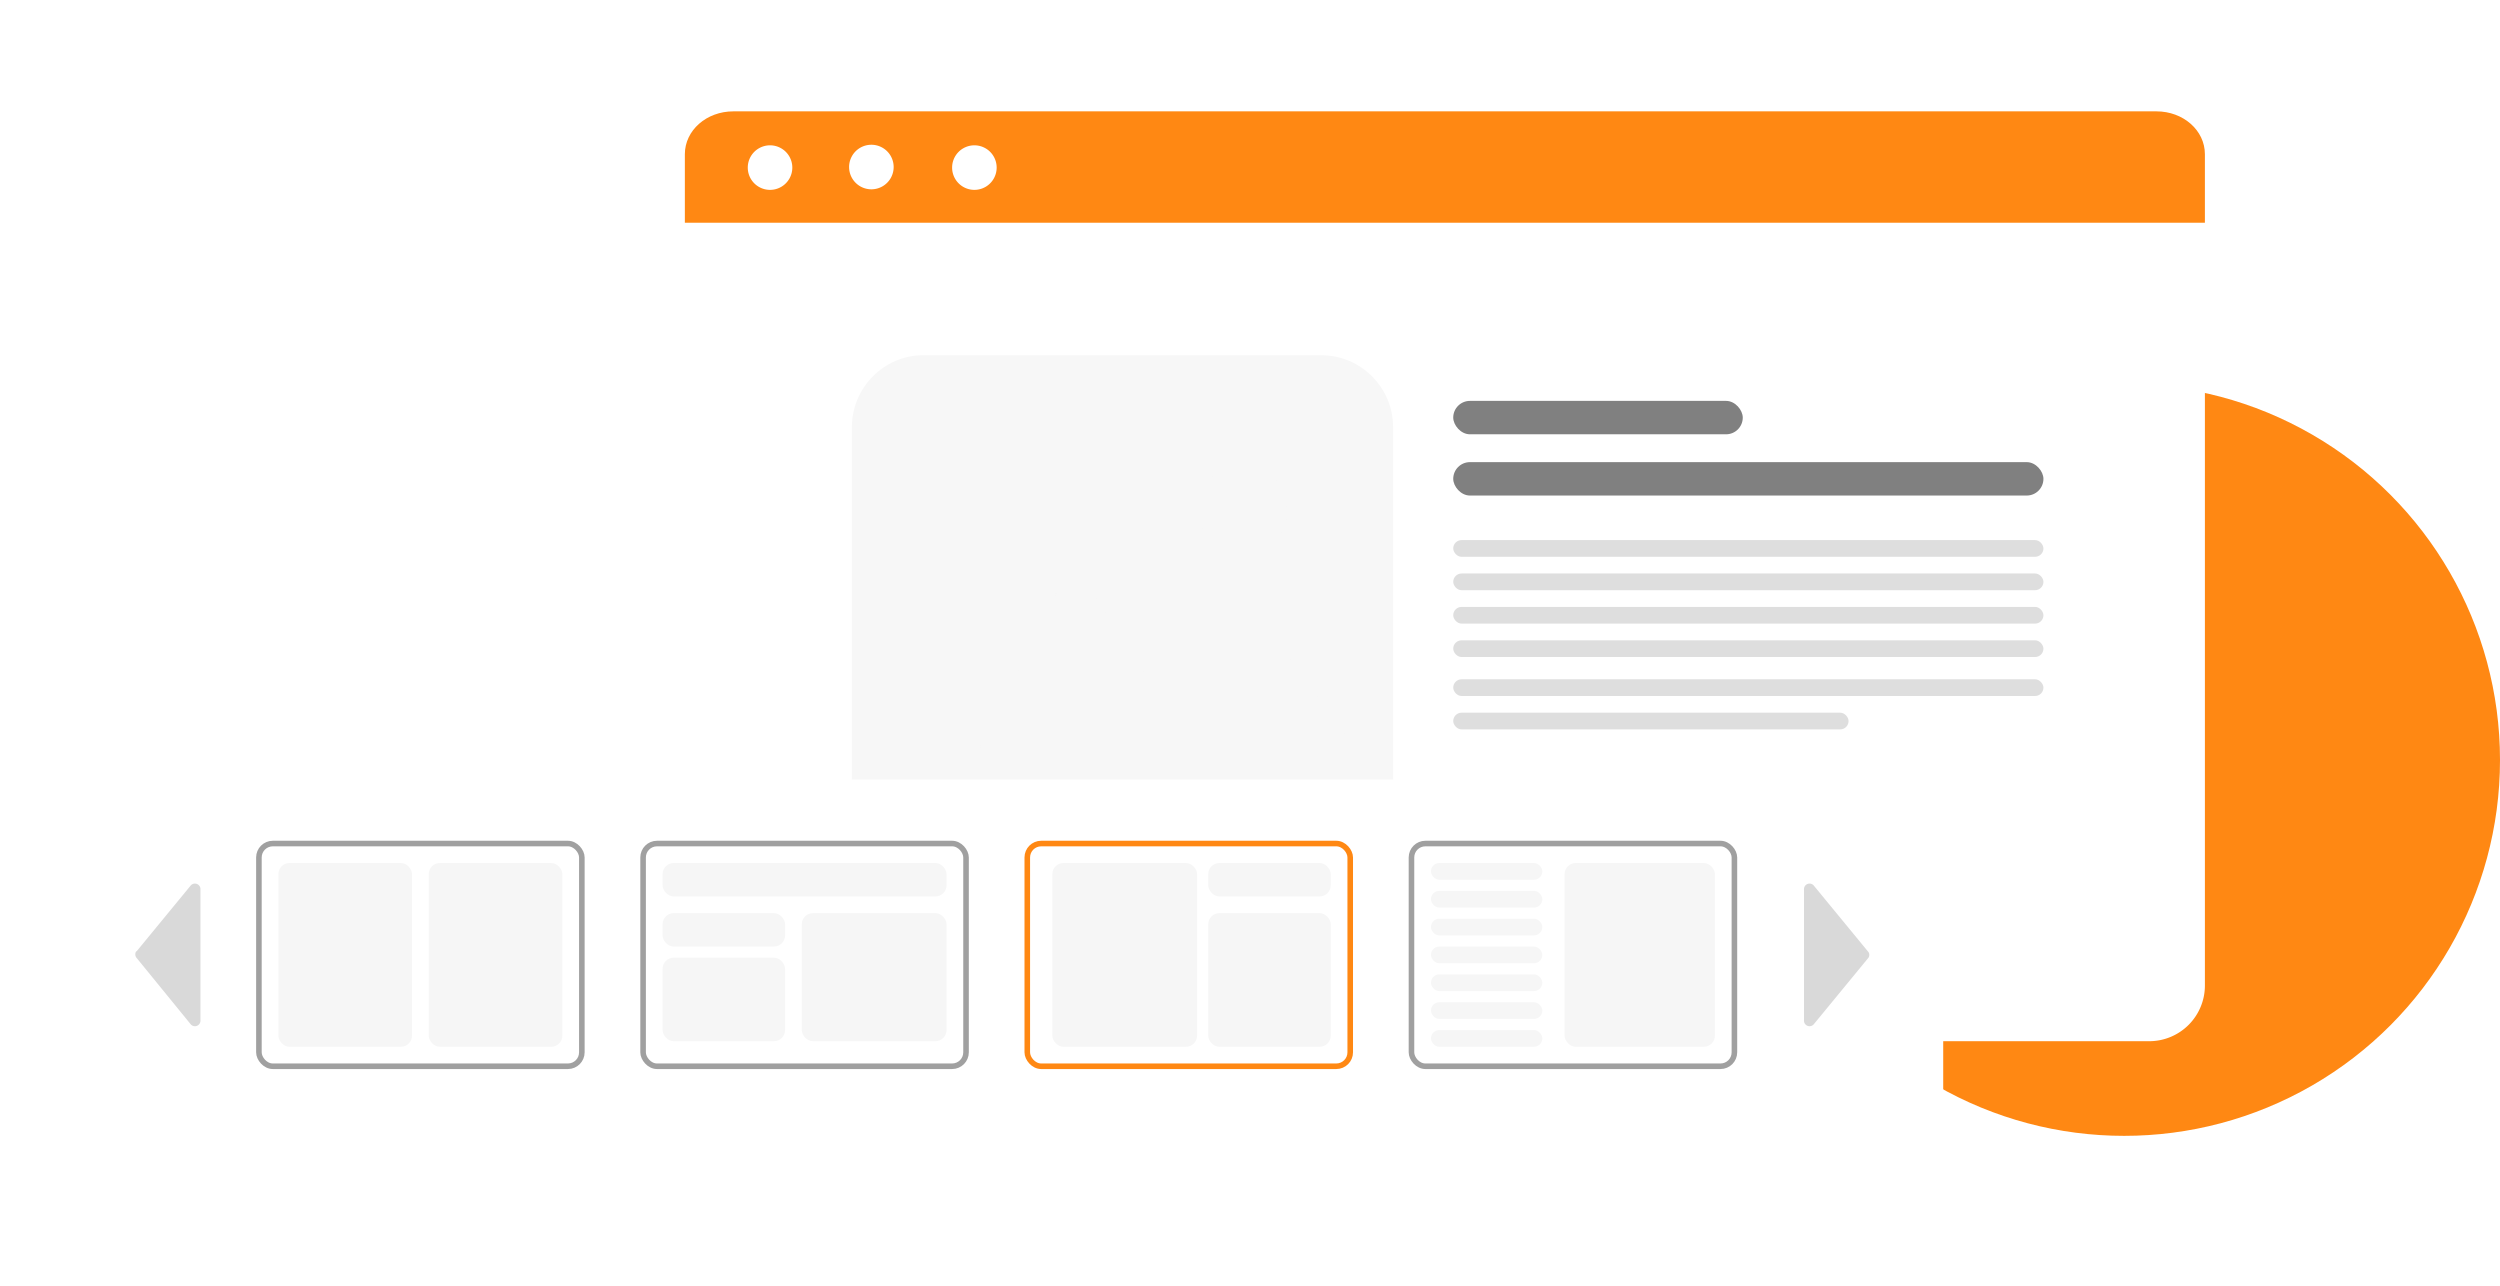 <svg xmlns="http://www.w3.org/2000/svg" width="449" height="231" fill="none"><circle cx="381.5" cy="136.5" r="67.5" fill="#FF8813"/><g filter="url(#a)"><path fill="#fff" d="M119 36h273v137a10 10 0 0 1-10 10H129a10 10 0 0 1-10-10V36Z"/><path fill="#FF8813" d="M392 36V23.7c0-4.3-3.9-7.7-8.7-7.7H127.7c-4.8 0-8.7 3.4-8.7 7.7V36h273Z"/><path fill="#fff" d="M138.3 26.1a4 4 0 1 1-8 0 4 4 0 0 1 8 0ZM152.6 30a4 4 0 1 0-.2-8 4 4 0 0 0 .2 8ZM175 26.1a4 4 0 1 1-8 0 4 4 0 0 1 8 0Z"/></g><rect width="52" height="6" x="261" y="72" fill="gray" rx="3"/><rect width="31" height="6" x="261" y="144" fill="#FF8813" rx="3"/><rect width="106" height="6" x="261" y="83" fill="gray" rx="3"/><rect width="106" height="3" x="261" y="97" fill="#DEDEDE" rx="1.5"/><rect width="106" height="3" x="261" y="103" fill="#DEDEDE" rx="1.5"/><rect width="106" height="3" x="261" y="109" fill="#DEDEDE" rx="1.5"/><rect width="106" height="3" x="261" y="115" fill="#DEDEDE" rx="1.5"/><rect width="106" height="3" x="261" y="122" fill="#DEDEDE" rx="1.5"/><rect width="71" height="3" x="261" y="128" fill="#DEDEDE" rx="1.5"/><path fill="#F7F7F7" d="M237.3 63.8h-71.5c-7 0-12.8 5.8-12.8 12.9v71.5c0 7 5.7 12.8 12.8 12.8h71.5c7.1 0 12.9-5.7 12.9-12.8V76.7c0-7.1-5.8-12.9-12.9-12.9Z"/><path fill="#F7F7F7" d="m174.7 136.9 15-30.4a3.6 3.6 0 0 1 6.3-.3l13.2 20.5c1.3 2 4 2.3 5.7.5l10.2-10.8a3.6 3.6 0 0 1 5.5.3l14.3 19.6c1.8 2.4.1 5.9-2.9 5.9h-64a3.7 3.7 0 0 1-3.3-5.3ZM221.9 99.5a8 8 0 1 0 0-15.8 8 8 0 0 0 0 15.8Z"/><g filter="url(#b)"><rect width="329" height="71" x="16" y="136" fill="#fff" rx="8"/></g><path fill="#D9D9D9" d="m24.5 170.9 9.7-11.8a1 1 0 0 1 1.8.7v23.4a1 1 0 0 1-1.8.7L24.5 172a1 1 0 0 1 0-1.2ZM335.5 172.1l-9.7 11.8a1 1 0 0 1-1.8-.7v-23.4a1 1 0 0 1 1.8-.7l9.7 11.8c.3.3.3.9 0 1.2Z"/><rect width="58" height="40" x="46.5" y="151.5" stroke="#A0A0A0" rx="2.5"/><rect width="58" height="40" x="115.5" y="151.5" stroke="#A0A0A0" rx="2.5"/><rect width="58" height="40" x="184.5" y="151.5" stroke="#FF8813" rx="2.5"/><rect width="58" height="40" x="253.5" y="151.5" stroke="#A0A0A0" rx="2.5"/><rect width="24" height="33" x="50" y="155" fill="#F6F6F6" rx="2"/><rect width="24" height="33" x="77" y="155" fill="#F6F6F6" rx="2"/><rect width="51" height="6" x="119" y="155" fill="#F6F6F6" rx="2"/><rect width="22" height="6" x="119" y="164" fill="#F6F6F6" rx="2"/><rect width="20" height="3" x="257" y="155" fill="#F6F6F6" rx="1.5"/><rect width="20" height="3" x="257" y="160" fill="#F6F6F6" rx="1.5"/><rect width="20" height="3" x="257" y="165" fill="#F6F6F6" rx="1.5"/><rect width="20" height="3" x="257" y="170" fill="#F6F6F6" rx="1.5"/><rect width="20" height="3" x="257" y="175" fill="#F6F6F6" rx="1.5"/><rect width="20" height="3" x="257" y="180" fill="#F6F6F6" rx="1.5"/><rect width="20" height="3" x="257" y="185" fill="#F6F6F6" rx="1.5"/><rect width="22" height="6" x="217" y="155" fill="#F6F6F6" rx="2"/><rect width="22" height="24" x="217" y="164" fill="#F6F6F6" rx="2"/><rect width="22" height="15" x="119" y="172" fill="#F6F6F6" rx="2"/><rect width="26" height="23" x="144" y="164" fill="#F6F6F6" rx="2"/><rect width="27" height="33" x="281" y="155" fill="#F6F6F6" rx="2"/><rect width="26" height="33" x="189" y="155" fill="#F6F6F6" rx="2"/><defs><filter id="a" width="313" height="207" x="103" y="0" color-interpolation-filters="sRGB" filterUnits="userSpaceOnUse"><feFlood flood-opacity="0" result="BackgroundImageFix"/><feColorMatrix in="SourceAlpha" result="hardAlpha" values="0 0 0 0 0 0 0 0 0 0 0 0 0 0 0 0 0 0 127 0"/><feOffset dx="4" dy="4"/><feGaussianBlur stdDeviation="10"/><feComposite in2="hardAlpha" operator="out"/><feColorMatrix values="0 0 0 0 0 0 0 0 0 0 0 0 0 0 0 0 0 0 0.25 0"/><feBlend in2="BackgroundImageFix" result="effect1_dropShadow_2077_14437"/><feBlend in="SourceGraphic" in2="effect1_dropShadow_2077_14437" result="shape"/></filter><filter id="b" width="369" height="111" x="0" y="120" color-interpolation-filters="sRGB" filterUnits="userSpaceOnUse"><feFlood flood-opacity="0" result="BackgroundImageFix"/><feColorMatrix in="SourceAlpha" result="hardAlpha" values="0 0 0 0 0 0 0 0 0 0 0 0 0 0 0 0 0 0 127 0"/><feOffset dx="4" dy="4"/><feGaussianBlur stdDeviation="10"/><feComposite in2="hardAlpha" operator="out"/><feColorMatrix values="0 0 0 0 0 0 0 0 0 0 0 0 0 0 0 0 0 0 0.25 0"/><feBlend in2="BackgroundImageFix" result="effect1_dropShadow_2077_14437"/><feBlend in="SourceGraphic" in2="effect1_dropShadow_2077_14437" result="shape"/></filter></defs></svg>
